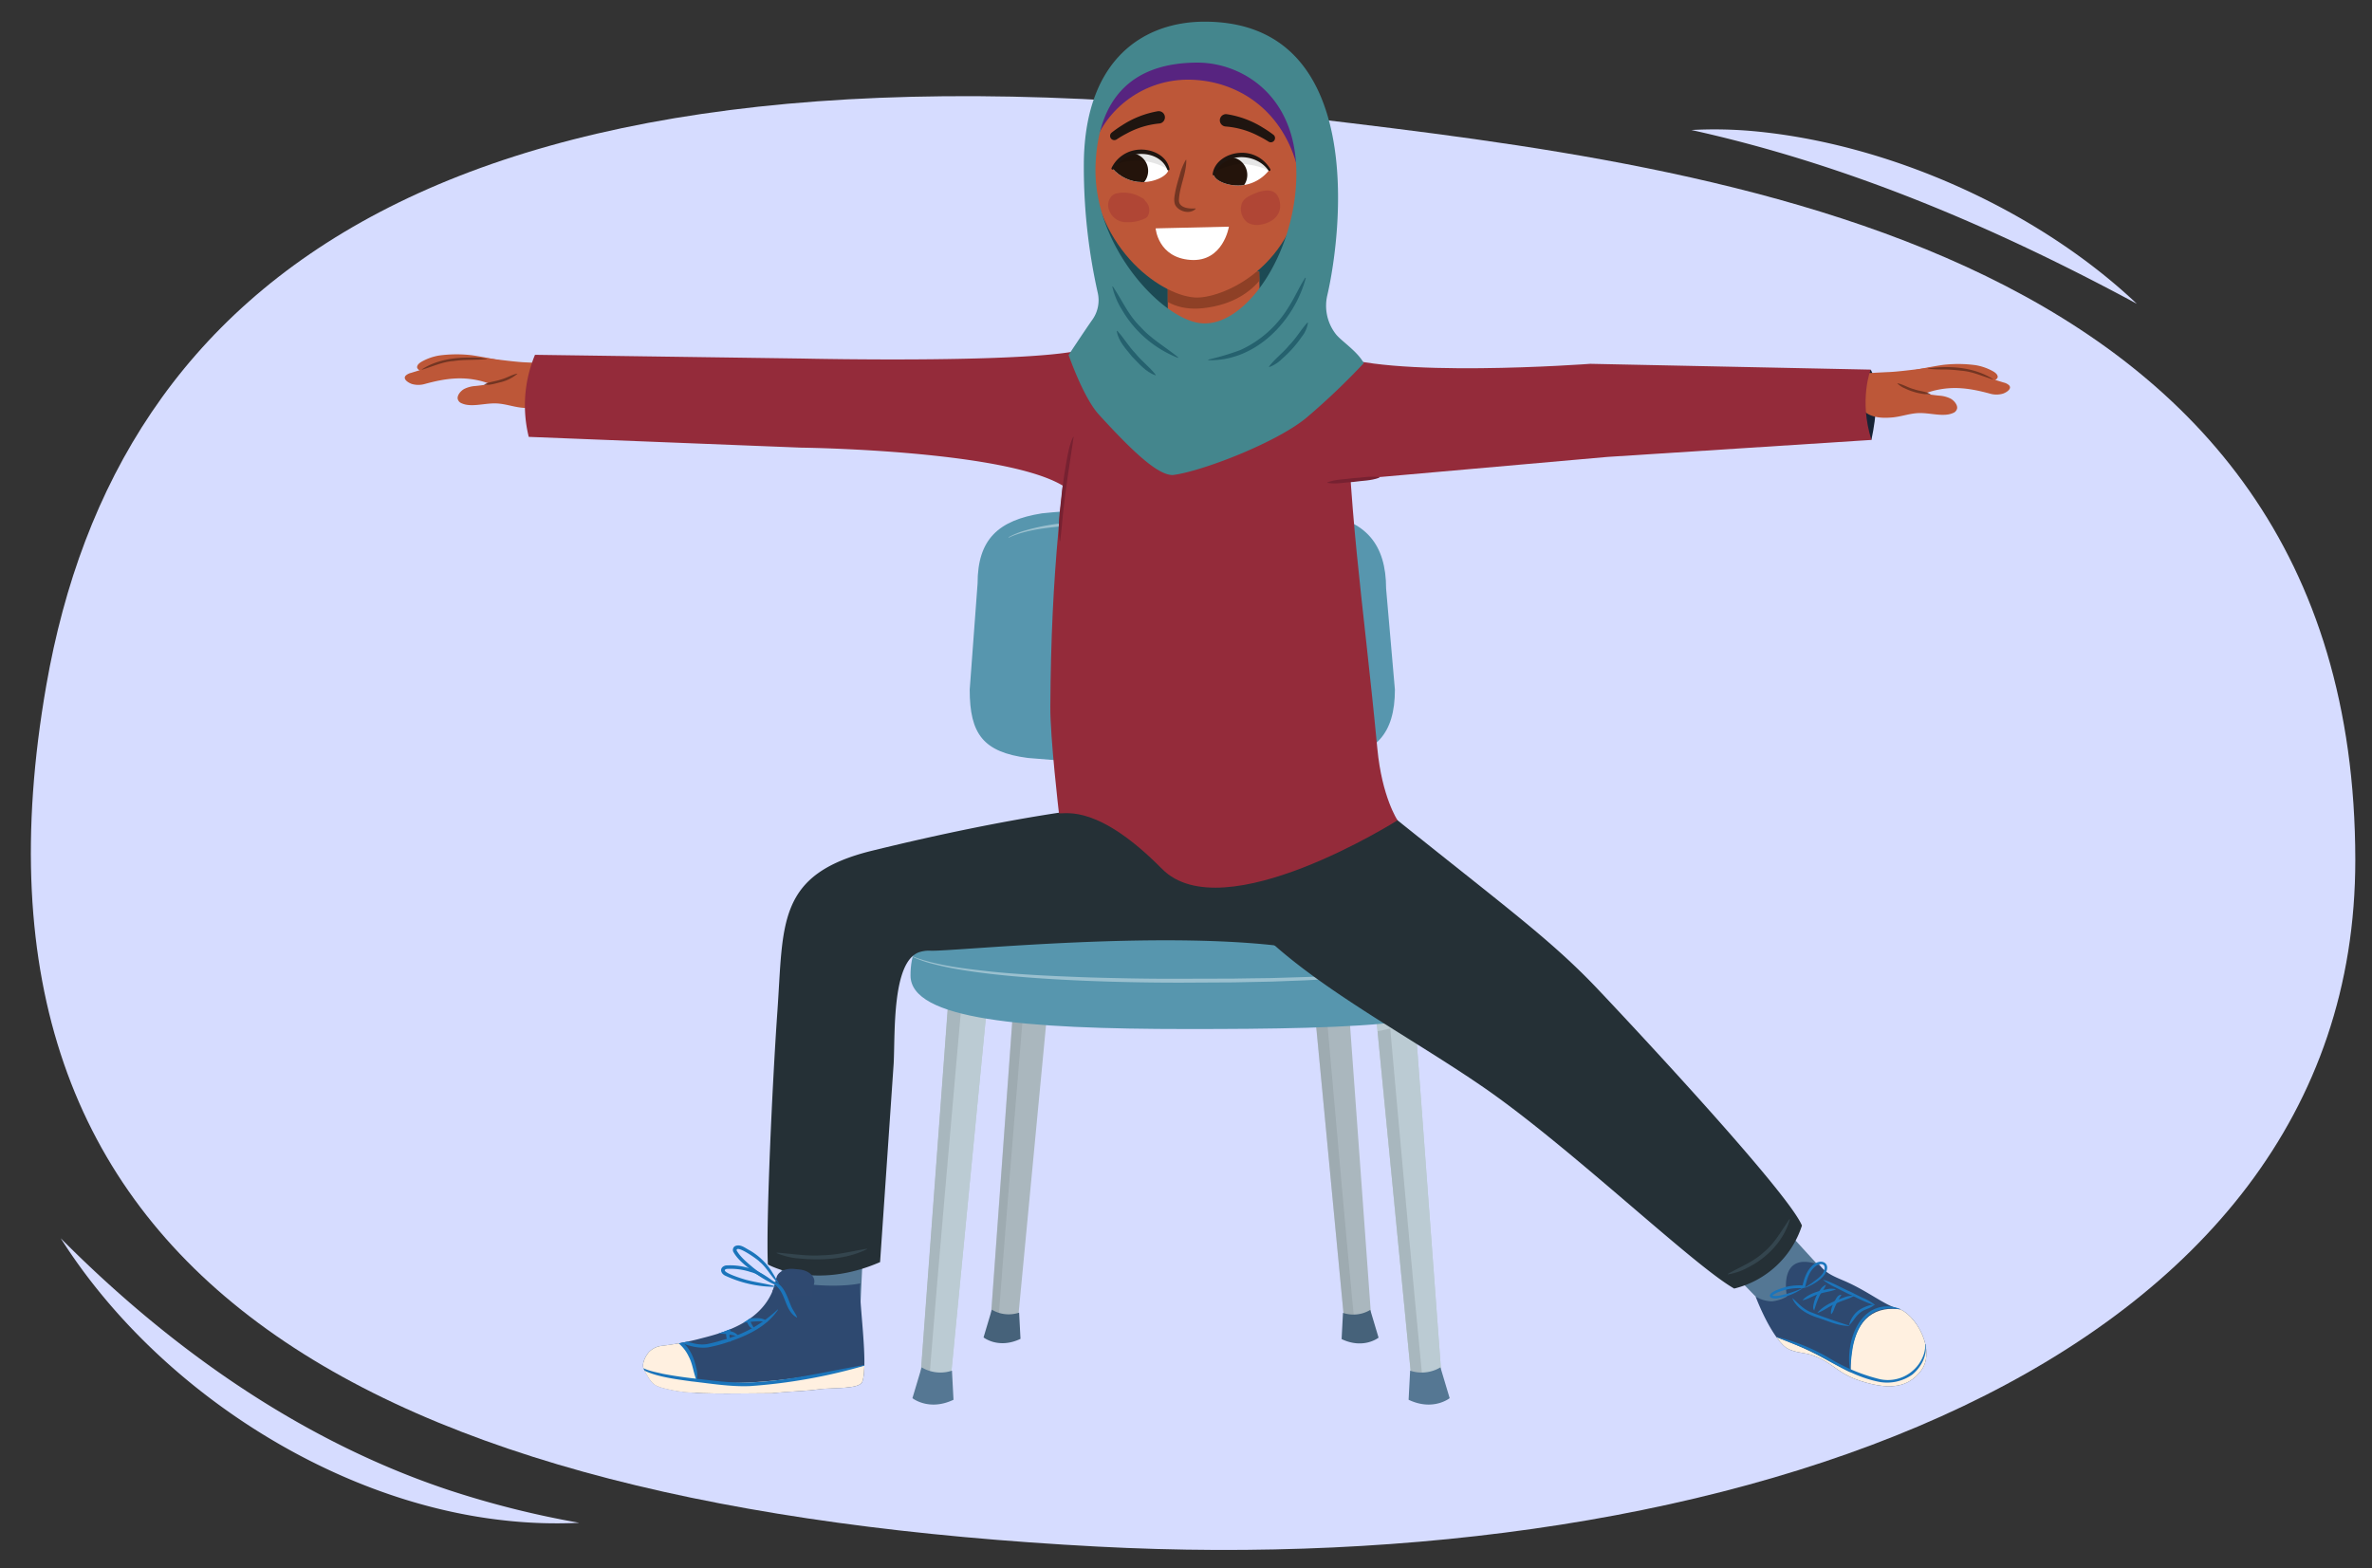<svg xmlns="http://www.w3.org/2000/svg" xmlns:xlink="http://www.w3.org/1999/xlink" width="760" height="502.627" viewBox="0 0 760 502.627">
  <rect x="0" y="0" width="760" height="502.627" fill="#333333" stroke="none"/>
  <defs>
    <clipPath id="a">
      <path d="M420.973,314.076a4.8,4.8,0,0,1-4.36-2.793c-9.718-21.1-7.718-82.479-7.629-84.005a4.8,4.8,0,0,1,9.58.563c-.021.35-1.946,60.514,6.763,79.429a4.8,4.8,0,0,1-4.354,6.806Z" fill="none"/>
    </clipPath>
    <clipPath id="b">
      <path d="M337.278,314.076a4.8,4.8,0,0,0,4.361-2.793c9.718-21.1,7.718-82.479,7.628-84.005a4.8,4.8,0,0,0-9.579.563c.021.35,1.946,60.514-6.764,79.429a4.8,4.8,0,0,0,4.354,6.806Z" fill="none"/>
    </clipPath>
    <clipPath id="c">
      <path d="M321.85,428.683a4.32,4.32,0,0,0,4.067-3.91l10.733-112.8c.222-2.375-4.11-4.343-6.484-4.563a4.314,4.314,0,0,0-4.7,3.9L317.32,423.968a4.327,4.327,0,0,0,4.53,4.715Z" fill="none"/>
    </clipPath>
    <clipPath id="d">
      <path d="M435.025,430.05a4.319,4.319,0,0,1-4.066-3.911l-10.734-112.8c-.221-2.376,4.111-4.343,6.485-4.563a4.316,4.316,0,0,1,4.7,3.9l8.147,112.659a4.335,4.335,0,0,1-4.532,4.714Z" fill="none"/>
    </clipPath>
    <clipPath id="e">
      <path d="M457.064,449.6a4.8,4.8,0,0,1-4.518-4.346L440.619,322.735c-.246-2.639,4.568-4.825,7.206-5.07a4.8,4.8,0,0,1,5.222,4.329L462.1,444.362a4.8,4.8,0,0,1-4.333,5.222A5,5,0,0,1,457.064,449.6Z" fill="none"/>
    </clipPath>
    <clipPath id="f">
      <path d="M299.814,448.162a4.8,4.8,0,0,0,4.519-4.346L316.259,321.3c.247-2.639-4.567-4.825-7.205-5.071a4.8,4.8,0,0,0-5.222,4.329L294.78,442.924a4.8,4.8,0,0,0,4.331,5.222A5.023,5.023,0,0,0,299.814,448.162Z" fill="none"/>
    </clipPath>
    <clipPath id="g">
      <path d="M206.355,438.937c2.765,4.982,2.946,5.206,8.514,6.443,7.636,1.695,20.19,1.157,32.478,1.126.568,0,2.119-.276,6.916-.559,4.431-.262,6.07-.431,8.539-.743,4.112-.519,12.578.049,13.472-2.368,2.078-5.625-1.316-26.89-.622-31.535-9.795,1.909-24.3-.4-26.885-1.728-2.71,14.521-17.979,17.744-25.409,19.685A90.762,90.762,0,0,1,212.2,431.3a6.666,6.666,0,0,0-4.293,2.023C206.892,434.52,205.368,437.159,206.355,438.937Z" fill="#2e4970"/>
    </clipPath>
    <clipPath id="h">
      <path d="M608.014,419.34c-4.327-1.135-9.662-5.678-17.253-8.909-3.506-1.492-5.855-2.482-7.779-5.059-13.673-4.891-10.425,10.129-10.425,10.129a12.23,12.23,0,0,1-4.819,1.556,10.424,10.424,0,0,1-5.23-1.546s3.946,10.683,8.8,15.561c2.628,2.64,6.565,2.2,9.605,3.33,7.093,2.638,7.62,5.979,16.53,8.567,7.919,2.3,13.855,1.866,18.068-3.7C620.509,432.661,613.592,420.8,608.014,419.34Z" fill="#2e4970"/>
    </clipPath>
    <clipPath id="i">
      <polygon points="374.16 110.485 403.867 109.068 403.457 87.054 374.16 87.448 374.16 110.485" fill="#bd5738"/>
    </clipPath>
    <clipPath id="j">
      <path d="M388.9,55.872c0-2.083,2.608-5.528,7.656-6.11a11.078,11.078,0,0,1,10.159,4.659,12.68,12.68,0,0,1-9.043,4.988C392.809,59.748,388.894,57.54,388.9,55.872Z" fill="#fff"/>
    </clipPath>
    <clipPath id="k">
      <path d="M374.348,54.235c-.146-2.078-2.983-5.336-8.059-5.569a11.077,11.077,0,0,0-9.814,5.345,12.68,12.68,0,0,0,9.364,4.355C370.711,58.37,374.465,55.9,374.348,54.235Z" fill="#fff"/>
    </clipPath>
  </defs>
  <path d="M14.838,219.6C-18.256,409.02,116.886,483.253,351.624,495.647c202.452,10.689,403.128-57.438,403.027-220.06C754.529,77.915,550.534,53.522,420.873,38.024,142.044,4.7,37.38,90.573,14.838,219.6Z" fill="#d6dcff"/>
  <path d="M19.456,396.841c35.245,35.474,77.31,65.2,125.032,80.924a299.018,299.018,0,0,0,41.1,10.26,150.072,150.072,0,0,1-24.572-.832c-55.751-6.27-111.689-43.168-141.559-90.352Z" fill="#d6dcff"/>
  <path d="M684.651,97.354C639.357,72.933,592.326,52.8,541.939,41.667a139.048,139.048,0,0,1,19.573.339c43.667,3.938,91.28,25.19,123.139,55.348Z" fill="#d6dcff"/>
  <g>
    <path d="M421.117,314.076a4.86,4.86,0,0,1-4.412-2.793c-9.832-21.1-7.808-82.479-7.717-84.005a4.854,4.854,0,0,1,9.69.563c-.021.35-1.968,60.514,6.845,79.429a4.776,4.776,0,0,1-2.379,6.365A4.887,4.887,0,0,1,421.117,314.076Z" fill="#bbcbd3"/>
    <g clip-path="url(#a)">
      <g opacity="0.4">
        <path d="M414.642,314.076a4.8,4.8,0,0,1-4.36-2.793c-9.718-21.1-7.718-82.479-7.629-84.005a4.8,4.8,0,0,1,9.58.563c-.021.35-1.946,60.514,6.763,79.429a4.8,4.8,0,0,1-4.354,6.806Z" fill="#8d989d"/>
      </g>
    </g>
    <path d="M337.278,314.076a4.8,4.8,0,0,0,4.361-2.793c9.718-21.1,7.718-82.479,7.628-84.005a4.8,4.8,0,0,0-9.579.563c.021.35,1.946,60.514-6.764,79.429a4.8,4.8,0,0,0,4.354,6.806Z" fill="#bbcbd3"/>
    <g clip-path="url(#b)">
      <g opacity="0.4">
        <path d="M343.609,314.076a4.8,4.8,0,0,0,4.361-2.793c9.718-21.1,7.718-82.479,7.628-84.005a4.8,4.8,0,0,0-9.579.563c.021.35,1.946,60.514-6.764,79.429a4.8,4.8,0,0,0,4.354,6.806Z" fill="#8d989d"/>
      </g>
    </g>
    <path d="M446.933,221.021c0,14.223-6.27,20.653-18.973,21.889-39.672,3.863-52.994,3.863-98.6,0-14.335-1.859-18.661-7.666-18.661-21.889L313.222,187c0-14.222,6.661-20.253,20.622-22.485,0,0,17.644-1.967,45.671-1.967s44.1,2.325,44.1,2.325c13.9,1.874,20.5,9.541,20.5,23.764Z" fill="#5796ae"/>
    <path d="M321.805,429.978a4.321,4.321,0,0,0,4.067-3.912l10.733-112.794c.222-2.375-4.11-4.343-6.484-4.565a4.316,4.316,0,0,0-4.7,3.9l-8.147,112.658a4.318,4.318,0,0,0,3.9,4.7A4.632,4.632,0,0,0,321.805,429.978Z" fill="#aab7be"/>
    <g opacity="0.4">
      <g clip-path="url(#c)">
        <path d="M319.2,436.032c-.716-.2,9.359-120.147,9.359-120.147L322,317.556,314.2,433.5Z" fill="#8d989d"/>
      </g>
    </g>
    <path d="M317.79,419.727l-2.658,8.887s4.766,3.834,11.841.461l-.44-8.4A10.523,10.523,0,0,1,317.79,419.727Z" fill="#46627a"/>
    <path d="M435.025,430.05a4.319,4.319,0,0,1-4.066-3.911l-10.734-112.8c-.221-2.376,4.111-4.343,6.485-4.563a4.316,4.316,0,0,1,4.7,3.9l8.147,112.659a4.335,4.335,0,0,1-4.532,4.714Z" fill="#aab7be"/>
    <g opacity="0.4">
      <g clip-path="url(#d)">
        <path d="M435.553,437.778c-.74-.039-10.991-118.222-10.991-118.222l-6.283,1.32,11.846,115.508Z" fill="#8d989d"/>
      </g>
    </g>
    <path d="M439.04,419.8l2.658,8.887s-4.766,3.836-11.839.462l.439-8.4A10.523,10.523,0,0,0,439.04,419.8Z" fill="#46627a"/>
    <path d="M457.064,449.6a4.8,4.8,0,0,1-4.518-4.346L440.619,322.735c-.246-2.639,4.568-4.825,7.206-5.07a4.8,4.8,0,0,1,5.222,4.329L462.1,444.362a4.8,4.8,0,0,1-4.333,5.222A5,5,0,0,1,457.064,449.6Z" fill="#bbcbd3"/>
    <path d="M457.064,449.6a4.8,4.8,0,0,1-4.518-4.346L440.619,322.735c-.246-2.639,4.568-4.825,7.206-5.07a4.8,4.8,0,0,1,5.222,4.329L462.1,444.362a4.8,4.8,0,0,1-4.333,5.222A5,5,0,0,1,457.064,449.6Z" fill="#bbcbd3"/>
    <g opacity="0.4">
      <g clip-path="url(#e)">
        <path d="M457.651,458.188c-.823-.044-12.214-128.551-12.214-128.551l-6.981,1.466,13.162,125.534Z" fill="#8d989d"/>
      </g>
    </g>
    <path d="M461.525,438.209l2.952,9.876s-5.294,4.26-13.154.512l.489-9.329A11.689,11.689,0,0,0,461.525,438.209Z" fill="#557793"/>
    <path d="M299.764,449.6a4.8,4.8,0,0,0,4.519-4.346l11.926-122.519c.247-2.639-4.567-4.825-7.2-5.07a4.794,4.794,0,0,0-5.222,4.329L294.73,444.362a4.8,4.8,0,0,0,4.331,5.222A5.023,5.023,0,0,0,299.764,449.6Z" fill="#bbcbd3"/>
    <path d="M299.764,449.6a4.8,4.8,0,0,0,4.519-4.346l11.926-122.519c.247-2.639-4.567-4.825-7.2-5.07a4.794,4.794,0,0,0-5.222,4.329L294.73,444.362a4.8,4.8,0,0,0,4.331,5.222A5.023,5.023,0,0,0,299.764,449.6Z" fill="#bbcbd3"/>
    <g opacity="0.4">
      <g clip-path="url(#f)">
        <path d="M296.869,456.328c-.8-.22,11.359-136.087,11.359-136.087l-6.446-1.983L291.31,453.518Z" fill="#8d989d"/>
      </g>
    </g>
    <path d="M295.3,438.211l-2.953,9.874s5.295,4.26,13.157.512l-.49-9.329A11.7,11.7,0,0,1,295.3,438.211Z" fill="#557793"/>
    <path d="M464.614,312.618c20.85,16.194-31.529,17.165-84.148,17.165s-88.747-3.02-88.733-17.165c.029-27.649,34.437-11.942,87.054-11.942S442.178,295.192,464.614,312.618Z" fill="#5796ae"/>
    <path d="M464.535,306.315a.966.966,0,0,1-.194.253,1.505,1.505,0,0,1-.315.292,3.6,3.6,0,0,1-.508.371,19.593,19.593,0,0,1-4.389,1.882,71.6,71.6,0,0,1-8.078,1.873l-2.506.441c-.865.146-1.778.253-2.7.387l-2.851.394c-.975.13-1.992.22-3.02.335-2.063.215-4.2.474-6.452.628l-3.419.275c-1.159.09-2.33.2-3.532.255l-7.375.423c-2.519.127-5.1.2-7.724.306l-3.966.149-4.031.082-8.2.167-16.739.089c-11.224.011-22.445-.228-32.926-.693s-20.225-1.176-28.439-2.137c-4.106-.481-7.824-1.027-11.058-1.6s-5.949-1.23-8.13-1.814a42.957,42.957,0,0,1-4.746-1.634l-1.515-.692.172-.089,1.571.639c.5.217,1.218.412,2,.679.387.137.838.257,1.32.384l1.513.416c2.2.528,4.909,1.119,8.158,1.609s6.954.948,11.033,1.382,8.56.767,13.31,1.056,9.785.5,14.994.706,10.61.313,16.1.419,11.069.145,16.636.119l16.7-.043q4.115-.077,8.157-.122l4.01-.052,3.943-.118,7.681-.235,7.335-.318c1.2-.04,2.36-.131,3.512-.2l3.4-.224c2.242-.122,4.362-.348,6.415-.532,1.021-.1,2.036-.174,3-.29s1.908-.239,2.835-.342,1.837-.2,2.7-.321l2.5-.379a72.971,72.971,0,0,0,8.081-1.659,22.067,22.067,0,0,0,4.449-1.706,3.778,3.778,0,0,0,.526-.34,1.623,1.623,0,0,0,.327-.262,1.017,1.017,0,0,0,.212-.233Z" fill="#9ac0cf"/>
    <path d="M433.881,172.283a2.011,2.011,0,0,0-.255-.177,5.709,5.709,0,0,0-.824-.4,23.583,23.583,0,0,0-3.366-1.025c-1.484-.334-3.3-.687-5.4-.956-1.053-.136-2.169-.292-3.359-.389-1.185-.122-2.424-.287-3.731-.378-2.6-.244-5.436-.4-8.428-.558-3-.1-6.16-.23-9.434-.309-3.27-.121-6.659-.095-10.1-.184l-10.435-.042L368.1,167.85c-3.444,0-6.829,0-10.1.056s-6.437.093-9.431.221-5.822.294-8.422.539c-2.6.264-4.975.522-7.067.86a49.3,49.3,0,0,0-5.362,1.142,34.329,34.329,0,0,0-3.349,1.119l-1.146.509-.078-.14,1.123-.58a29.313,29.313,0,0,1,3.318-1.312,67.135,67.135,0,0,1,12.449-2.527c5.224-.636,11.354-1.023,17.924-1.222s13.582-.232,20.591-.244l10.463.089c3.45.1,6.846.14,10.128.309,3.285.115,6.455.334,9.462.525,3,.248,5.843.485,8.454.806,1.309.131,2.554.327,3.742.493s2.307.363,3.36.548c2.106.37,3.92.811,5.4,1.218a20.9,20.9,0,0,1,3.351,1.232,5.781,5.781,0,0,1,.825.47,2.275,2.275,0,0,1,.26.207Z" fill="#9ac0cf"/>
  </g>
  <g>
    <path d="M599.611,140.989c3.6-17.166-.244-22.534-.244-22.534l-3.978,5.269s.975,13.8,1.257,14.007S599.611,140.989,599.611,140.989Z" fill="#172335"/>
    <g>
      <path d="M131.666,119.509a3.8,3.8,0,0,0-1.637.832c-1.079,1.084.68,2.292,1.947,2.72a7.449,7.449,0,0,0,4.215-.028c6.214-1.69,11.328-2.4,17.155-1.109,4.319.953,8.488,3.4,12.909,4.053,3.061.451,6.574.262,9.335-1.794a7.529,7.529,0,0,0,2.688-4c.306-1.135.477-3.074-.6-3.658-.879-.474-2.54-.037-3.567-.1-1.948-.11-3.9-.217-5.85-.3-3.75-.166-13.042-1.445-13.042-1.445s-6.543,1.093-10.579,1.6a56.852,56.852,0,0,0-8.959,2.006C134.35,118.68,133.018,119.094,131.666,119.509Z" fill="#bd5738"/>
      <path d="M158.6,129.278c-3.556-.038-7.659,1.305-10.608,0a2.02,2.02,0,0,1-1.36-1.535c-.126-1.11.931-2.436,2.1-3.092a9.414,9.414,0,0,1,3.621-.951,59.316,59.316,0,0,0,9.665-1.776c2.984-.868,5.983-2.153,8.94-2.629,4.9-.787,9.63,1.661,6.9,7.4-2.068,4.349-7.349,4.285-10.593,3.972C164.3,130.38,161.67,129.31,158.6,129.278Z" fill="#bd5738"/>
      <path d="M165.748,119.822a13.272,13.272,0,0,1-5.048,2.6c-1.752.4-3.9,1.149-5.631.872,1.634-.982,3.629-1.014,5.39-1.664,1.837-.454,3.376-1.493,5.241-1.893a.054.054,0,0,1,.048.089Z" fill="#733522"/>
      <path d="M135.092,115.914c-.694.4-1.434.994-1.455,1.746s1.438,1.49,2.152,1.731c1.989.671,5.354-.715,7.524-1.042,4.321-.649,6.86-.012,11.081.545.935.123,2.287-.009,2.433-.934.219-1.386,6.568-1.331,5.576-1.864s-10.586-2.232-11.753-2.31a41.73,41.73,0,0,0-9.909.141A17.026,17.026,0,0,0,135.092,115.914Z" fill="#bd5738"/>
      <path d="M155.956,115.072c-3.543.4-7.083.083-10.6.633-3.608.236-6.743,1.774-10.171,2.785a.052.052,0,0,1-.039-.094c4.542-2.986,10.129-3.839,15.473-3.81a23.516,23.516,0,0,1,5.343.386.051.051,0,0,1,0,.1Z" fill="#733522"/>
    </g>
    <g>
      <polygon points="250.919 375.183 250.254 403.365 251.07 423.086 275.353 425.312 277.761 374.079 250.919 375.183" fill="#547794"/>
      <path d="M281.982,404.474,286.34,340.8c.492-9.65-.591-32.651,8.207-35.653a10.1,10.1,0,0,1,3.658-.467c7.593.288,77.866-7.209,118.4-.6l4.567-38.88-67.982-6.508s-25.42,2.085-73.71,13.927c-30.695,7.527-28.413,23.343-30.4,51.518-1.583,22.471-3.68,67.534-3.049,81.1C246.033,405.231,260.881,413.7,281.982,404.474Z" fill="#253036"/>
      <path d="M248.937,401.451c4.871.339,9.584,1.2,14.465.843,4.889-.076,9.52-1.3,14.334-2.107a.08.08,0,0,1,.05.148c-6.581,3.281-14.5,3.649-21.717,2.984A22.13,22.13,0,0,1,248.9,401.6a.081.081,0,0,1,.037-.152Z" fill="#34454e"/>
      <g>
        <g>
          <path d="M206.355,438.937c2.765,4.982,2.946,5.206,8.514,6.443,7.636,1.695,20.19,1.157,32.478,1.126.568,0,2.119-.276,6.916-.559,4.431-.262,6.07-.431,8.539-.743,4.112-.519,12.578.049,13.472-2.368,2.078-5.625-1.316-26.89-.622-31.535-9.795,1.909-24.3-.4-26.885-1.728-2.71,14.521-17.979,17.744-25.409,19.685A90.762,90.762,0,0,1,212.2,431.3a6.666,6.666,0,0,0-4.293,2.023C206.892,434.52,205.368,437.159,206.355,438.937Z" fill="#2e4970"/>
          <g clip-path="url(#g)">
            <path d="M204.146,436.259c2.63,4.4,9.554,5.118,23.566,6.62,9.837,1.054,28.255-.453,49.234-5.3l7.543-3.886-1.562,15.312s-33.675,8.8-56.736,5.008-22.976-16.913-22.976-16.913Z" fill="#fff0e0"/>
            <path d="M211.1,426.19s11.509,2.865,12.108,16.765-21.146-4.366-21.146-4.366l3.622-10.753Z" fill="#fff0e0"/>
            <path d="M203.818,436.815c2.175,2.273,5.533,2.726,8.469,3.441,3.066.59,6.169,1.051,9.285,1.424,6.212.648,12.456,1.673,18.714,1.366,12.562-.46,24.819-3.64,37.2-5.671a.072.072,0,0,1,.032.139,174.53,174.53,0,0,1-37.189,6.695c-6.342.259-12.605-.815-18.884-1.518-4.32-.637-15.944-1.864-17.627-5.876Z" fill="#1b75bb"/>
            <g>
              <path d="M249.263,419.781c-3.929,5.866-10.949,8.75-17.425,10.8a47.586,47.586,0,0,1-5.073,1.241c-5.312.577-10.475-2.083-14.582-5.144a.072.072,0,0,1,.075-.121c1.571.722,3.119,1.44,4.683,2.109,3.009,1.253,6.368,2.629,9.64,2.079a46.57,46.57,0,0,0,4.921-1.281,40.441,40.441,0,0,0,13.711-6.518,45.759,45.759,0,0,0,3.941-3.253c.053-.057.156.023.109.089Z" fill="#1b75bb"/>
              <path d="M234.018,429.982c-1.885-.568-1.381-3.137-.949-4.5a6.658,6.658,0,0,0,.426-2.01c-.014-.581-.464-.88-1.017-1.568a.08.08,0,0,1,.052-.128,1.746,1.746,0,0,1,1.273.3c1.164.855.7,2.683.386,3.73a5.258,5.258,0,0,0-.074,4.069.082.082,0,0,1-.1.105Z" fill="#1b75bb"/>
              <path d="M236.568,428.391a20.321,20.321,0,0,0-5.946-.978c-2.047-.23-4.464.069-6.15-1.413a.077.077,0,0,1,.056-.131c2.134.095,4.022.383,6.152.377,2.013.223,4.711.089,5.977,2.034a.078.078,0,0,1-.089.111Z" fill="#1b75bb"/>
              <path d="M245.674,423.638c-3.964-.647-7.789.592-11.75.816a6.023,6.023,0,0,1-4.03-.712.074.074,0,0,1,.042-.133c1.355-.012,2.579-.054,3.9-.19,2.64-.312,5.258-.909,7.954-.973,1.366-.037,2.949-.005,3.96,1.069a.076.076,0,0,1-.074.123Z" fill="#1b75bb"/>
              <path d="M241.511,425.958c-2.674-.753-2.238-4.326-3.479-6.176-.406-.573-1-.89-1.609-1.572a.081.081,0,0,1,.045-.135,2.635,2.635,0,0,1,2.382,1.066c1.154,1.356,1.106,3.142,1.718,4.636.273.709.734,1.2,1.033,2.071a.082.082,0,0,1-.09.11Z" fill="#1b75bb"/>
              <path d="M223.1,442.165c-.974-2.468-1.171-5.058-2.417-7.4a12.28,12.28,0,0,0-5.042-5.51.075.075,0,0,1,.04-.136c4.341.368,6.491,5.282,7.348,9a8.522,8.522,0,0,1,.213,4.03.076.076,0,0,1-.142.008Z" fill="#1b75bb"/>
            </g>
          </g>
        </g>
        <path d="M247.583,413.549a13.532,13.532,0,0,0,1.184-3.976c.325-1.9,2.794-3.18,5.558-2.91l1.822.178c2.967.289,5.131,2.243,4.74,4.278l-.828,4.309S246.3,415.85,247.583,413.549Z" fill="#2f4970"/>
        <path d="M248.76,411.95a37.768,37.768,0,0,1-8-4.818c-2.146-1.776-4.5-3.526-5.849-6.033a1.469,1.469,0,0,1,.5-1.692c1.766-.9,3.387.612,4.875,1.355a20.7,20.7,0,0,1,6.836,6.487c.839,1.322,1.547,2.67,2.426,3.951.047.064-.044.152-.1.1-2.423-2.089-3.713-5.028-6.052-6.927-.535-.679-7.545-5.66-7.376-3.622,1.284,2.2,3.425,3.939,5.378,5.576,2.4,1.907,5.059,3.472,7.444,5.506a.073.073,0,0,1-.075.121Z" fill="#1b75bb"/>
        <path d="M248.536,412.4a37.517,37.517,0,0,1-15.949-3.475c-1.878-.739-2.219-2.858-.027-3.375a20.766,20.766,0,0,1,8.291,1.153c3.029.935,5.66,3.008,8.122,4.791-3.071-.723-5.508-3.1-8.435-3.821a20.381,20.381,0,0,0-7.708-1.007c-2.959.794,5.959,3.478,6.682,3.606,2.969.761,6.036,1.105,9.043,1.987a.072.072,0,0,1-.019.141Z" fill="#1b75bb"/>
        <path d="M247.576,410.609c3.85.925,4.684,5.425,6.129,8.478.509,1.024,1.195,1.886,1.688,3.035a.076.076,0,0,1-.1.1c-3.314-1.8-3.463-6.162-5.5-8.926-.654-.911-1.549-1.542-2.287-2.565a.077.077,0,0,1,.074-.121Z" fill="#1b75bb"/>
      </g>
    </g>
    <path d="M169.41,140.008l87.243,3.45s82.932.967,88.69,17.218c4.693,13.247,17.771-7.069,17.1-24.695-.338-8.867-1.808-30.142-13.218-24.709s-91.868,3.641-91.868,3.641l-85.943-1.2a42.106,42.106,0,0,0-2,26.292" fill="#942b3a"/>
    <polygon points="538.279 388.474 555.675 408.503 568.84 422.012 586.737 410.055 553.691 373.924 538.279 388.474" fill="#547794"/>
    <path d="M425.816,258.681c3.1,12.985,11.347,17.623,22.457,23.127a.081.081,0,0,1-.055.148c-8.329-2-16.347-7.238-20.463-14.9a15.318,15.318,0,0,1-2.1-8.363.081.081,0,0,1,.157-.014Z" fill="#8082b9"/>
    <path d="M391.074,282.13c13.158,25.634,53.822,45.353,84.286,66.355,27.668,19.074,67.226,57.084,80.291,64.474a30.361,30.361,0,0,0,21.7-20.19c-4.7-11.42-62.067-72.307-66.635-77.049-15.848-16.45-31.665-27.484-74.3-61.988" fill="#253036"/>
    <g>
      <g>
        <path d="M608.014,419.34c-4.327-1.135-9.662-5.678-17.253-8.909-3.506-1.492-5.855-2.482-7.779-5.059-13.673-4.891-10.425,10.129-10.425,10.129a12.23,12.23,0,0,1-4.819,1.556,10.424,10.424,0,0,1-5.23-1.546s3.946,10.683,8.8,15.561c2.628,2.64,6.565,2.2,9.605,3.33,7.093,2.638,7.62,5.979,16.53,8.567,7.919,2.3,13.855,1.866,18.068-3.7C620.509,432.661,613.592,420.8,608.014,419.34Z" fill="#2e4970"/>
        <g clip-path="url(#h)">
          <path d="M617.626,423c-6.909-4.412-16.028-5.379-20.79.851-3.2,4.186-4.07,10.117-3.867,15.854-.111.324-6.418-3.5-13.025-6.695-5.28-2.556-11.17-4.611-11.17-4.611s1.136,6.981,3.179,8.944c4,3.841,24.094,16.5,26.1,18.287,4.842,1.424,21.108-20.166,21.108-20.166S621.486,424.049,617.626,423Z" fill="#fff0e0"/>
        </g>
      </g>
      <path d="M592.767,439.112c-1.465-8.179,2.276-20.686,12.289-20.443a11.654,11.654,0,0,1,3.743.818.059.059,0,0,1-.029.112c-9.036-1.531-13.429,3.793-15.105,12.071a64.105,64.105,0,0,0-.783,7.433.059.059,0,0,1-.115.009Z" fill="#1b75bb"/>
      <path d="M569.4,428.448a63.152,63.152,0,0,1,16.64,6.753,57.209,57.209,0,0,0,16.331,6.812,12.149,12.149,0,0,0,13.933-7.746,8.957,8.957,0,0,0,.54-3.465c-.015-.071.1-.088.114-.017.573,3.644-1.415,7.4-4.187,9.7a13.978,13.978,0,0,1-10.539,2.4c-7.177-1.355-13.473-5.135-19.746-8.659-4.2-2.237-8.7-3.811-13.123-5.668a.058.058,0,0,1,.037-.109Z" fill="#1b75bb"/>
      <g>
        <path d="M574.391,416.085c1.926,1.759,3.544,3.613,6.015,4.516,4,1.547,8.034,2.949,12.132,4.24a.056.056,0,0,1-.017.109c-3.509-.01-6.751-1.573-10.018-2.628-3.236-1-6.77-2.9-8.2-6.171a.057.057,0,0,1,.089-.066Z" fill="#1b75bb"/>
        <path d="M577.417,412.984a18.715,18.715,0,0,1-7.665,3.052,3.956,3.956,0,0,1-2.283-.151c-1.967-1.574,3.909-3.225,4.961-3.484a17.693,17.693,0,0,1,4.871-.459,1.158,1.158,0,0,1,.975.42l-.825.177c2.292-12.552,12.389-8.376,5.774-2.575a17.119,17.119,0,0,1-4.63,2.657c-.108.019-.319.076-.39-.132-.027-.076.1-.1.107-.023.013.051.137.032.225-.011.685-.4,1.407-.863,2.057-1.31,1.637-1.268,4.032-2.661,4.031-4.943-.131-1.431-1.688-1.225-2.7-.544-2.234,1.537-3.052,4.464-3.585,7.025l-.825.176a16.819,16.819,0,0,0-4.9.368c-1.555.417-3.6.961-4.752,1.983,1.341.409,3.006-.2,4.4-.484a34.739,34.739,0,0,0,5.1-1.838.055.055,0,0,1,.054.1Z" fill="#1b75bb"/>
        <path d="M588.153,413.279c-1.773.7-3.594.77-5.36,1.457-1.694.39-3.811,1.812-5.253,1.957,1.831-2.08,5.105-2.949,7.748-3.5a6.145,6.145,0,0,1,2.858-.028.06.06,0,0,1,.007.11Z" fill="#1b75bb"/>
        <path d="M585.035,411.857c-.605,1.45-1.674,2.453-2.258,3.895a30.07,30.07,0,0,0-1.5,4.236,1.7,1.7,0,0,1-.327-1.231,11.308,11.308,0,0,1,2.249-5.41,4.16,4.16,0,0,1,1.756-1.567.062.062,0,0,1,.079.077Z" fill="#1b75bb"/>
        <path d="M594,415.357c-1.925,1.057-4.007,1.478-5.939,2.5-2.012.766-3.8,2.332-5.794,2.923,2.035-2.5,5.5-3.857,8.473-4.941a8.244,8.244,0,0,1,3.234-.585.059.059,0,0,1,.026.107Z" fill="#1b75bb"/>
        <path d="M589.964,415.067a22.83,22.83,0,0,0-2.336,4.507,4.189,4.189,0,0,1-.841,1.559.064.064,0,0,1-.106-.028c-.245-1.708.857-3.624,1.691-5.068.333-.49.8-1.115,1.543-1.068a.064.064,0,0,1,.049.1Z" fill="#1b75bb"/>
        <path d="M592.48,424.581a8.364,8.364,0,0,1,2.971-4.587,11.83,11.83,0,0,1,5.093-1.975.06.06,0,0,1,.051.1c-1.294,1.3-3.263,1.394-4.579,2.584-1.437,1.058-2.148,2.684-3.438,3.93a.06.06,0,0,1-.1-.05Z" fill="#1b75bb"/>
        <path d="M584.268,410.178c2.632.678,5.911,2.632,8.412,3.711l4.111,2.028a17.076,17.076,0,0,1,4.026,2.321c-2.632-.484-6.034-2.5-8.53-3.537l-4.1-2.069a20.439,20.439,0,0,1-3.963-2.363.052.052,0,0,1,.044-.091Z" fill="#1b75bb"/>
      </g>
    </g>
    <path d="M447.777,262.887s-55.895,35.362-75.451,15.58c-20.438-20.673-30.581-17.578-33.034-17.824,0,0-2.824-24.162-2.76-34.138.28-44.287,3.5-67.5,9.307-116.02l45.61,21.435,39.807-16.564c.585,49.1,5.322,74.871,10.053,124.571C442.791,255.5,447.777,262.887,447.777,262.887Z" fill="#942b3a"/>
    <g>
      <path d="M642.045,122.609a3.8,3.8,0,0,1,1.636.832c1.079,1.084-.68,2.292-1.947,2.72a7.449,7.449,0,0,1-4.215-.028c-6.214-1.69-11.328-2.4-17.155-1.109-4.319.953-8.488,3.4-12.909,4.053-3.061.451-6.574.262-9.335-1.794a7.529,7.529,0,0,1-2.688-4c-.306-1.135-.477-3.074.6-3.658.879-.474,2.54-.037,3.568-.1,1.947-.11,3.9-.217,5.849-.3,3.75-.166,13.042-1.445,13.042-1.445s6.543,1.093,10.579,1.6a56.964,56.964,0,0,1,8.959,2.006C639.36,121.78,640.692,122.194,642.045,122.609Z" fill="#bd5738"/>
      <path d="M615.11,132.378c3.556-.038,7.659,1.305,10.608,0a2.022,2.022,0,0,0,1.36-1.536c.126-1.11-.931-2.436-2.1-3.092a9.409,9.409,0,0,0-3.621-.951,59.316,59.316,0,0,1-9.665-1.776c-2.984-.868-5.983-2.153-8.94-2.629-4.895-.787-9.63,1.662-6.9,7.4,2.068,4.349,7.349,4.285,10.593,3.972C609.408,133.48,612.04,132.41,615.11,132.378Z" fill="#bd5738"/>
      <path d="M608.01,122.833c1.864.4,3.4,1.439,5.241,1.893,1.73.671,3.859.651,5.382,1.7a19.332,19.332,0,0,1-8.283-1.954,7.384,7.384,0,0,1-2.388-1.547.054.054,0,0,1,.048-.089Z" fill="#733522"/>
      <path d="M638.618,119.014c.694.4,1.434.994,1.455,1.746s-1.438,1.49-2.152,1.731c-1.989.671-5.354-.715-7.524-1.041-4.321-.65-6.86-.013-11.081.544-.935.123-2.287-.009-2.433-.934-.219-1.386-6.568-1.331-5.576-1.864s10.586-2.232,11.753-2.31a41.739,41.739,0,0,1,9.91.141A17.028,17.028,0,0,1,638.618,119.014Z" fill="#bd5738"/>
      <path d="M617.75,118.072c6.983-.973,14.735-.435,20.816,3.424a.051.051,0,0,1-.039.093c-3.428-1.01-6.563-2.548-10.171-2.784a49.858,49.858,0,0,0-5.276-.393,46.241,46.241,0,0,1-5.325-.239.052.052,0,0,1,0-.1Z" fill="#733522"/>
    </g>
    <path d="M599.611,140.989l-84.575,5.444-86.359,7.633s-7.438-2.931-5.99-22.094c.814-10.779-13.919-27.473,3.313-18.954s83.541,3.577,83.541,3.577l89.826,1.86S595.552,128.094,599.611,140.989Z" fill="#942b3a"/>
    <path d="M425.29,154.6c2.664-1.045,5.5-.939,8.28-1.359,2.8-.146,5.569-.774,8.37-.305l.01.147c-2.686,1.015-5.487.947-8.276,1.359-2.806.139-5.545.8-8.368.3l-.016-.146Z" fill="#772131"/>
    <path d="M344,140.032c-1.221,8.335-2.608,16.628-3.451,25.013-.27,2.8-.5,5.57-.861,8.369l-.147.011c-.854-5.643.346-11.28.827-16.892.375-2.794.783-5.585,1.285-8.362.526-2.761.918-5.6,2.208-8.186l.139.047Z" fill="#772131"/>
    <g>
      <ellipse cx="383.716" cy="61.758" rx="35.275" ry="48.727" fill="#1c4a54"/>
      <g>
        <polygon points="374.16 110.485 403.867 109.068 403.457 87.054 374.16 87.448 374.16 110.485" fill="#bd5738"/>
        <g clip-path="url(#i)">
          <path d="M408.059,81.6c-14.994,6.646-29.14,10.61-42.965,3.4,0,0,3.923,15.548,20.331,13.773C404.794,96.674,408.059,81.6,408.059,81.6Z" fill="#8e4026"/>
        </g>
      </g>
      <path d="M418.292,51.484c-.7,33.163-25.792,43.876-34.738,43.876-10.3,0-32.568-14.428-34.2-44.062-1.748-31.813,14.143-38.267,36.275-38.267C407.931,13.031,418.727,30.941,418.292,51.484Z" fill="#bd5738"/>
      <path d="M415.362,52.4C410.2,34.616,396.091,25.928,381.529,25.54c-15.217-.4-27.318,9.7-31.015,21.083,3.243-26.15,19.732-30,32.458-30C398.672,16.621,416.726,27.554,415.362,52.4Z" fill="#572480"/>
      <path d="M342.39,113.775s4.686,13.584,9.656,19.044c11.834,13,19.166,19.418,23.671,19.418,8.78-.968,33.678-10.432,43.275-18.7a223.209,223.209,0,0,0,17.964-17.152c-1.954-3.713-7-6.943-8.852-9.183a14.768,14.768,0,0,1-2.818-12.615c4.483-19.314,13.043-87.669-39.372-87.642-18.875.009-38.055,11.368-38.641,44.636a184.26,184.26,0,0,0,4.45,42.256,10.741,10.741,0,0,1-1.647,8.509C347.073,106.633,342.39,113.775,342.39,113.775Zm8.622-60.558c.718-22.406,12.382-33.15,32.7-33.15,13.936,0,31.646,10.255,31.646,35.583S399,105.265,384.57,103.561C371.949,102.071,350.2,78.531,351.012,53.217Z" fill="#44868d"/>
      <path d="M380.1,51.308c.01,4.406-2.165,8.443-2.372,12.787-.068,2.563,3.267,2.855,5.255,2.7a.1.1,0,0,1,.1.158c-1.815,1.792-5.36.916-6.54-1.268-.592-1.456-.189-2.946.041-4.354.367-1.76.853-3.461,1.375-5.145a19.167,19.167,0,0,1,1.965-4.92.1.1,0,0,1,.18.045Z" fill="#733522"/>
      <g>
        <path d="M393.1,36.6A30.523,30.523,0,0,1,404.629,40.9,35.935,35.935,0,0,1,408,43.184a1.35,1.35,0,0,1-1.6,2.174,33.694,33.694,0,0,0-3.221-1.812,27.144,27.144,0,0,0-10.489-3.01A1.98,1.98,0,1,1,393.1,36.6Z" fill="#1f1510"/>
        <path d="M371.362,39.587A27.175,27.175,0,0,0,361,42.783a33.624,33.624,0,0,0-3.187,1.871,1.351,1.351,0,0,1-1.642-2.144,36.1,36.1,0,0,1,3.329-2.343,30.523,30.523,0,0,1,11.447-4.516,1.982,1.982,0,1,1,.415,3.936Z" fill="#1f1510"/>
        <g>
          <g>
            <path d="M388.9,55.872c0-2.083,2.608-5.528,7.656-6.11a11.078,11.078,0,0,1,10.159,4.659,12.68,12.68,0,0,1-9.043,4.988C392.809,59.748,388.894,57.54,388.9,55.872Z" fill="#fff"/>
            <g clip-path="url(#j)">
              <circle cx="393.943" cy="56.058" r="5.7" fill="#24140b"/>
              <path d="M384.362,55.017a8.066,8.066,0,0,1,2.892-1.731,1.615,1.615,0,0,1,.171-2.431c2.378-1.583,5.465-1.8,8.239-2.011A22.091,22.091,0,0,1,404.81,50a35.88,35.88,0,0,1,7.691,3.748c2.186,1.444,4.182,3.22,4.823,5.843.224.913-1,1.914-1.717,1.053a24,24,0,0,0-6.39-5.337c.011.058.028.111.037.17a.429.429,0,0,1-.251.484.434.434,0,0,1-.72.348,12.094,12.094,0,0,0-3.3-2.367,25.909,25.909,0,0,0-5.627-1.279c-.545-.068-1.093-.1-1.64-.145a20.852,20.852,0,0,0-6.1,1.426,30.857,30.857,0,0,0-3.088,1.39,12.035,12.035,0,0,1-3.065,1.48A1.1,1.1,0,0,1,384.362,55.017Z" opacity="0.1"/>
            </g>
          </g>
          <path d="M388.531,55.819c.53-4.166,4.77-6.6,8.636-6.825a10.425,10.425,0,0,1,9.863,5.241.369.369,0,0,1-.637.372c-4.093-5.88-14.653-5.817-17.131,1.318a.37.37,0,0,1-.731-.106Z" fill="#1f1510"/>
        </g>
        <g>
          <g>
            <path d="M374.348,54.235c-.146-2.078-2.983-5.336-8.059-5.569a11.077,11.077,0,0,0-9.814,5.345,12.68,12.68,0,0,0,9.364,4.355C370.711,58.37,374.465,55.9,374.348,54.235Z" fill="#fff"/>
            <g clip-path="url(#k)">
              <circle cx="362.175" cy="54.762" r="5.7" fill="#24140b"/>
              <path d="M356.326,50.591a17.628,17.628,0,0,1,19.719,1.235,1.285,1.285,0,0,1-.4,2.212.575.575,0,0,1-.909.546,19.3,19.3,0,0,0-17.254-1.879C356.231,53.171,355.121,51.334,356.326,50.591Z" opacity="0.1"/>
            </g>
          </g>
          <path d="M373.987,54.313c-1.969-5.068-8.958-6.188-13.361-3.721a11.243,11.243,0,0,0-3.82,3.584.37.37,0,0,1-.662-.329,10.429,10.429,0,0,1,9.481-5.906c3.87-.045,8.271,2.1,9.083,6.216a.369.369,0,0,1-.721.156Z" fill="#1f1510"/>
        </g>
        <path d="M370.273,73.185l23.477-.541S391.944,84.021,381.47,83.3,370.273,73.185,370.273,73.185Z" fill="#fff"/>
      </g>
      <path d="M357.7,61.987a10.9,10.9,0,0,1,8.016,1.333,2.206,2.206,0,0,1,1.145.934l.1.153a7.369,7.369,0,0,1,.7.877c1.033,1.544.63,4.132-.751,4.713a12.612,12.612,0,0,1-6.078,1.209,5.7,5.7,0,0,1-5.333-3.532C354.258,65.052,355.8,62.348,357.7,61.987Z" fill="#a13131" opacity="0.43"/>
      <path d="M397.934,65.057c.771-1.657,2.5-2.354,3.868-2.957,2.514-1.1,7.494-2.621,8.3,2.888.648,4.409-3.114,6.447-5.78,6.925a6.492,6.492,0,0,1-4.485-.5A5.459,5.459,0,0,1,397.934,65.057Z" fill="#a13131" opacity="0.43"/>
      <path d="M356.558,91.792c2.941,4.385,4.972,9.177,8.788,12.893,3.512,3.963,8.075,6.5,12.163,9.843l-.088.159a36.165,36.165,0,0,1-17.962-15.445,24.166,24.166,0,0,1-3.067-7.378l.166-.072Z" fill="#25616e"/>
      <path d="M357.982,106.021c2.175,2.352,3.637,5.009,5.865,7.292,2,2.479,4.493,4.276,6.452,6.821l-.106.148c-3.1-1.1-5.224-3.716-7.46-5.979-1.963-2.489-4.423-4.923-4.916-8.207l.165-.075Z" fill="#25616e"/>
      <path d="M418.387,89.064c-3.715,13.9-16.109,26.789-31.237,26.369l-.017-.181a83.054,83.054,0,0,0,10.223-3.048,34.887,34.887,0,0,0,15.553-13.866c1.938-2.989,3.312-6.289,5.312-9.347l.166.073Z" fill="#25616e"/>
      <path d="M419.075,103.446a9.163,9.163,0,0,1-1.946,4.423,37.147,37.147,0,0,1-6.392,7.153,11.241,11.241,0,0,1-4.038,2.611l-.107-.146c1.934-2.568,4.453-4.353,6.463-6.823,2.238-2.274,3.713-4.909,5.853-7.29l.167.072Z" fill="#25616e"/>
    </g>
    <path d="M553.634,408.252c3.934-2.263,8.148-3.832,11.492-6.954,3.546-2.892,5.631-6.862,8.215-10.588a.081.081,0,0,1,.142.066c-1.868,6.711-7.157,12.247-13.29,15.353a19.569,19.569,0,0,1-6.508,2.27.08.08,0,0,1-.051-.147Z" fill="#34454e"/>
  </g>
</svg>
